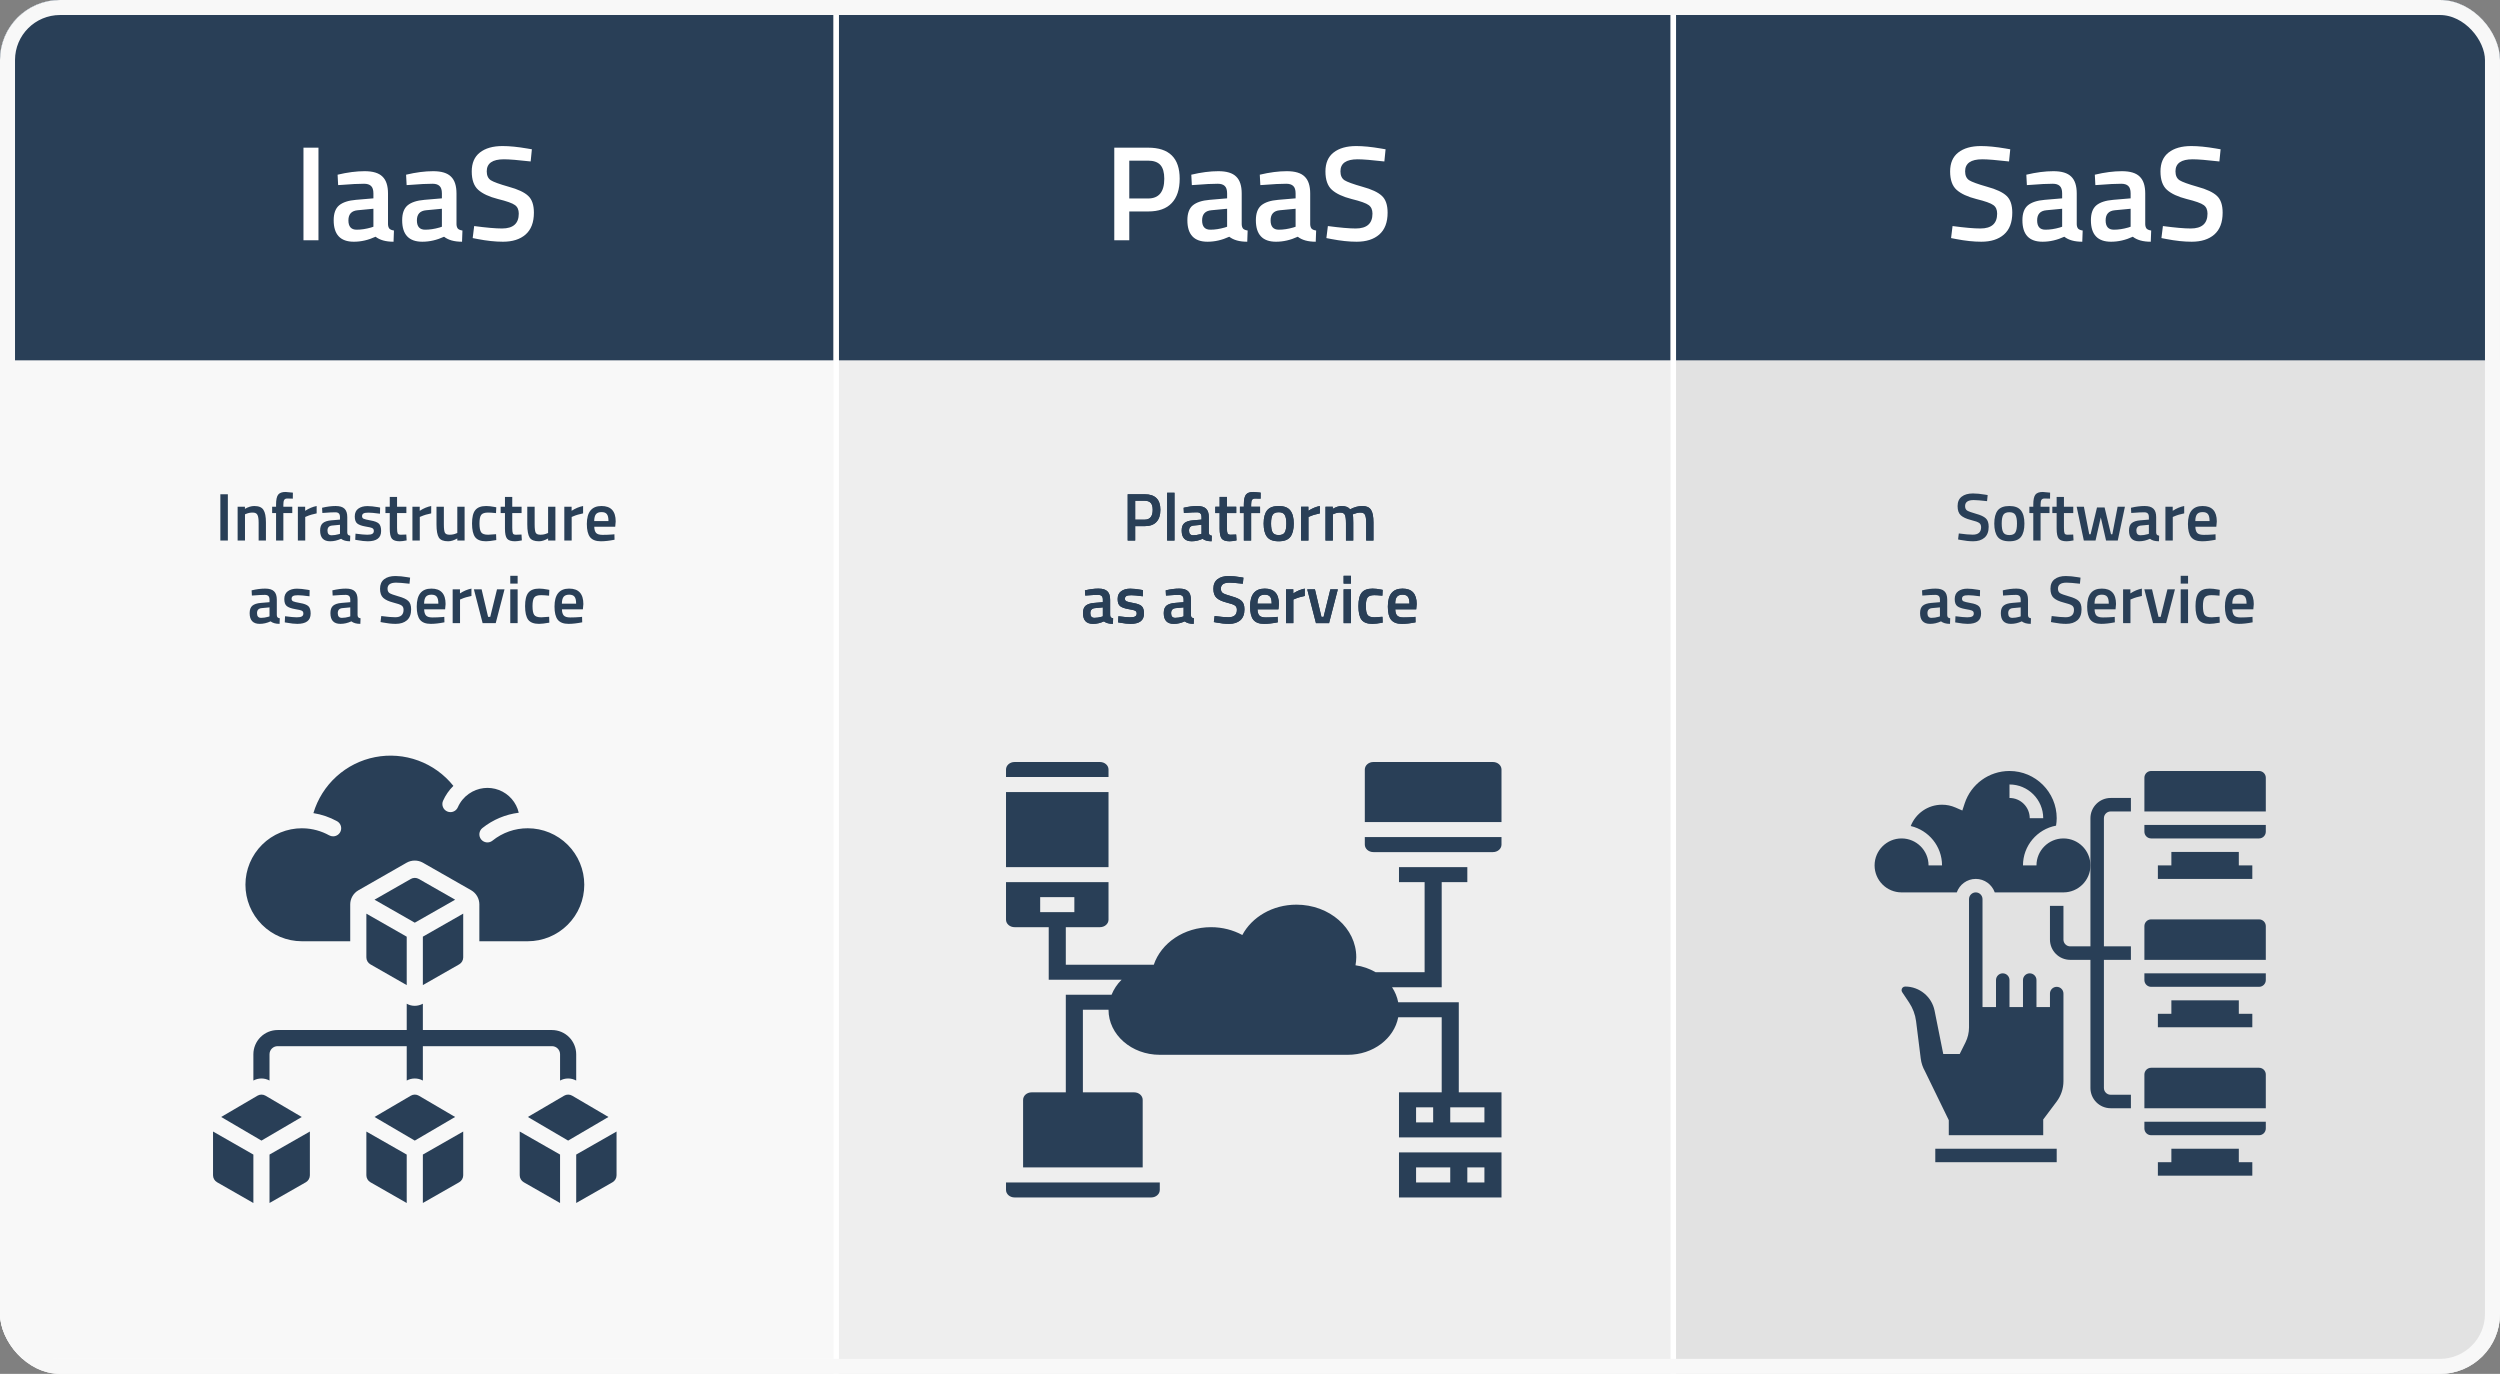 <svg width="666" height="366" viewBox="0 0 666 366" fill="none" xmlns="http://www.w3.org/2000/svg">
<rect x="0" y="0" width="666" height="366" fill="#808080" stroke="none"/>
<g clip-path="url(#clip0_400_6627)">
<rect width="666" height="366" rx="16" fill="white"/>
<path d="M0 0H222V362H0V0Z" fill="#F8F8F8"/>
<path d="M222 0H445V395C445 400.523 440.523 405 435 405H232C226.477 405 222 400.523 222 395V0Z" fill="#D6D6D6" fill-opacity="0.4"/>
<path d="M445 0H667V395C667 400.523 662.523 405 657 405H455C449.477 405 445 400.523 445 395V0Z" fill="#D6D6D6" fill-opacity="0.7"/>
<path d="M578.453 226.953V230.547H574.859V234.141H600.016V230.547H596.422V226.953H578.453Z" fill="#293F57"/>
<path d="M578.453 266.484V270.078H574.859V273.672H600.016V270.078H596.422V266.484H578.453Z" fill="#293F57"/>
<path d="M596.422 306.016H578.453V309.609H574.859V313.203H600.016V309.609H596.422V306.016Z" fill="#293F57"/>
<path d="M556.891 217.969V230.547V252.109H551.5C550.51 252.109 549.703 251.303 549.703 250.312V241.328H546.109V250.312C546.109 253.285 548.528 255.703 551.5 255.703H556.891V289.844C556.891 292.816 559.309 295.234 562.281 295.234H567.672V291.641H562.281C561.291 291.641 560.484 290.834 560.484 289.844V255.703H567.672V252.109H560.484V217.969C560.484 216.979 561.291 216.172 562.281 216.172H567.672V212.578H562.281C559.309 212.578 556.891 214.997 556.891 217.969Z" fill="#293F57"/>
<path d="M515.562 306.016H547.906V309.609H515.562V306.016Z" fill="#293F57"/>
<path d="M547.906 262.891C546.916 262.891 546.109 263.697 546.109 264.688V268.281H542.516V264.688V261.094C542.516 260.104 541.709 259.297 540.719 259.297C539.729 259.297 538.922 260.104 538.922 261.094V268.281H535.328V261.094C535.328 260.104 534.521 259.297 533.531 259.297C532.541 259.297 531.734 260.104 531.734 261.094V268.281H528.141V261.094V239.531C528.141 238.541 527.334 237.734 526.344 237.734C525.354 237.734 524.547 238.541 524.547 239.531V273.697C524.547 275.084 524.218 276.473 523.598 277.715L522.064 280.784H517.683L515.372 269.235C514.626 265.516 511.333 262.815 507.539 262.815C507.009 262.815 506.578 263.246 506.578 263.776C506.578 263.967 506.634 264.15 506.74 264.31L508.589 267.083C509.581 268.571 510.224 270.296 510.445 272.071L511.687 282.015C511.836 283.197 512.21 284.322 512.801 285.357L519.156 298.415V302.422H544.312V298.23L547.906 293.438C549.065 291.894 549.703 289.979 549.703 288.047V264.688C549.703 263.697 548.896 262.891 547.906 262.891Z" fill="#293F57"/>
<path d="M549.703 223.359C545.739 223.359 542.516 226.583 542.516 230.547H538.922C538.922 225.277 542.726 220.885 547.732 219.954C547.836 219.3 547.906 218.639 547.906 217.969C547.906 211.033 542.264 205.391 535.328 205.391C529.884 205.391 525.084 208.869 523.384 214.044L522.768 215.922L520.957 215.13C519.812 214.628 518.601 214.375 517.359 214.375C513.593 214.375 510.344 216.682 509.018 220.055C513.791 221.165 517.359 225.442 517.359 230.547H513.766C513.766 226.583 510.542 223.359 506.578 223.359C502.614 223.359 499.391 226.583 499.391 230.547C499.391 234.511 502.614 237.734 506.578 237.734H521.284C522.028 235.648 524.004 234.141 526.344 234.141C528.683 234.141 530.66 235.648 531.404 237.734H549.703C553.667 237.734 556.891 234.511 556.891 230.547C556.891 226.583 553.667 223.359 549.703 223.359ZM535.328 208.984C540.282 208.984 544.312 213.015 544.312 217.969H540.719C540.719 214.997 538.3 212.578 535.328 212.578V208.984Z" fill="#293F57"/>
<path d="M601.812 205.391H573.062C572.072 205.391 571.266 206.197 571.266 207.188V216.172H603.609V207.188C603.609 206.197 602.803 205.391 601.812 205.391Z" fill="#293F57"/>
<path d="M571.266 221.562C571.266 222.553 572.072 223.359 573.062 223.359H601.812C602.803 223.359 603.609 222.553 603.609 221.562V219.766H571.266V221.562Z" fill="#293F57"/>
<path d="M571.266 261.094C571.266 262.084 572.072 262.891 573.062 262.891H601.812C602.803 262.891 603.609 262.084 603.609 261.094V259.297H571.266V261.094Z" fill="#293F57"/>
<path d="M601.812 244.922H573.062C572.072 244.922 571.266 245.729 571.266 246.719V255.703H603.609V246.719C603.609 245.729 602.803 244.922 601.812 244.922Z" fill="#293F57"/>
<path d="M571.266 300.625C571.266 301.615 572.072 302.422 573.062 302.422H601.812C602.803 302.422 603.609 301.615 603.609 300.625V298.828H571.266V300.625Z" fill="#293F57"/>
<path d="M601.812 284.453H573.062C572.072 284.453 571.266 285.26 571.266 286.25V295.234H603.609V286.25C603.609 285.26 602.803 284.453 601.812 284.453Z" fill="#293F57"/>
<path d="M0 9.453C0 4.232 4.232 0 9.453 0H656.547C661.768 0 666 4.232 666 9.453V96H0V9.453Z" fill="#293F57"/>
<line x1="222.75" y1="-2.8501e-08" x2="222.75" y2="399" stroke="white" stroke-width="1.5"/>
<line x1="445.75" y1="3.27835e-08" x2="445.75" y2="395" stroke="white" stroke-width="1.5"/>
<path d="M80.844 64V39.34H84.84V64H80.844ZM103.364 51.544V59.752C103.388 60.28 103.52 60.676 103.76 60.94C104.024 61.18 104.42 61.336 104.948 61.408L104.84 64.396C102.776 64.396 101.18 63.952 100.052 63.064C98.132 63.952 96.2 64.396 94.256 64.396C90.68 64.396 88.892 62.488 88.892 58.672C88.892 56.848 89.372 55.528 90.332 54.712C91.316 53.896 92.816 53.404 94.832 53.236L99.476 52.84V51.544C99.476 50.584 99.26 49.912 98.828 49.528C98.42 49.144 97.808 48.952 96.992 48.952C95.456 48.952 93.536 49.048 91.232 49.24L90.08 49.312L89.936 46.54C92.552 45.916 94.952 45.604 97.136 45.604C99.344 45.604 100.928 46.084 101.888 47.044C102.872 47.98 103.364 49.48 103.364 51.544ZM95.3 56.008C93.644 56.152 92.816 57.052 92.816 58.708C92.816 60.364 93.548 61.192 95.012 61.192C96.212 61.192 97.484 61 98.828 60.616L99.476 60.4V55.612L95.3 56.008ZM121.61 51.544V59.752C121.634 60.28 121.766 60.676 122.006 60.94C122.27 61.18 122.666 61.336 123.194 61.408L123.086 64.396C121.022 64.396 119.426 63.952 118.298 63.064C116.378 63.952 114.446 64.396 112.502 64.396C108.926 64.396 107.138 62.488 107.138 58.672C107.138 56.848 107.618 55.528 108.578 54.712C109.562 53.896 111.062 53.404 113.078 53.236L117.722 52.84V51.544C117.722 50.584 117.506 49.912 117.074 49.528C116.666 49.144 116.054 48.952 115.238 48.952C113.702 48.952 111.782 49.048 109.478 49.24L108.326 49.312L108.182 46.54C110.798 45.916 113.198 45.604 115.382 45.604C117.59 45.604 119.174 46.084 120.134 47.044C121.118 47.98 121.61 49.48 121.61 51.544ZM113.546 56.008C111.89 56.152 111.062 57.052 111.062 58.708C111.062 60.364 111.794 61.192 113.258 61.192C114.458 61.192 115.73 61 117.074 60.616L117.722 60.4V55.612L113.546 56.008ZM134.24 42.436C131.192 42.436 129.668 43.504 129.668 45.64C129.668 46.744 130.028 47.536 130.748 48.016C131.468 48.472 133.052 49.048 135.5 49.744C137.972 50.416 139.712 51.232 140.72 52.192C141.728 53.128 142.232 54.616 142.232 56.656C142.232 59.248 141.488 61.192 140 62.488C138.536 63.76 136.532 64.396 133.988 64.396C131.948 64.396 129.692 64.156 127.22 63.676L125.924 63.424L126.32 60.22C129.56 60.652 132.032 60.868 133.736 60.868C136.712 60.868 138.2 59.548 138.2 56.908C138.2 55.876 137.864 55.12 137.192 54.64C136.52 54.136 135.008 53.596 132.656 53.02C130.304 52.42 128.552 51.604 127.4 50.572C126.248 49.54 125.672 47.908 125.672 45.676C125.672 43.444 126.392 41.764 127.832 40.636C129.296 39.484 131.312 38.908 133.88 38.908C135.728 38.908 137.912 39.124 140.432 39.556L141.692 39.772L141.368 43.012C138.008 42.628 135.632 42.436 134.24 42.436Z" fill="white"/>
<path d="M305.88 56.332H300.84V64H296.844V39.34H305.88C311.472 39.34 314.268 42.1 314.268 47.62C314.268 50.452 313.56 52.612 312.144 54.1C310.752 55.588 308.664 56.332 305.88 56.332ZM300.84 52.876H305.844C308.724 52.876 310.164 51.124 310.164 47.62C310.164 45.94 309.816 44.716 309.12 43.948C308.424 43.18 307.332 42.796 305.844 42.796H300.84V52.876ZM330.79 51.544V59.752C330.814 60.28 330.946 60.676 331.186 60.94C331.45 61.18 331.846 61.336 332.374 61.408L332.266 64.396C330.202 64.396 328.606 63.952 327.478 63.064C325.558 63.952 323.626 64.396 321.682 64.396C318.106 64.396 316.318 62.488 316.318 58.672C316.318 56.848 316.798 55.528 317.758 54.712C318.742 53.896 320.242 53.404 322.258 53.236L326.902 52.84V51.544C326.902 50.584 326.686 49.912 326.254 49.528C325.846 49.144 325.234 48.952 324.418 48.952C322.882 48.952 320.962 49.048 318.658 49.24L317.506 49.312L317.362 46.54C319.978 45.916 322.378 45.604 324.562 45.604C326.77 45.604 328.354 46.084 329.314 47.044C330.298 47.98 330.79 49.48 330.79 51.544ZM322.726 56.008C321.07 56.152 320.242 57.052 320.242 58.708C320.242 60.364 320.974 61.192 322.438 61.192C323.638 61.192 324.91 61 326.254 60.616L326.902 60.4V55.612L322.726 56.008ZM349.036 51.544V59.752C349.06 60.28 349.192 60.676 349.432 60.94C349.696 61.18 350.092 61.336 350.62 61.408L350.512 64.396C348.448 64.396 346.852 63.952 345.724 63.064C343.804 63.952 341.872 64.396 339.928 64.396C336.352 64.396 334.564 62.488 334.564 58.672C334.564 56.848 335.044 55.528 336.004 54.712C336.988 53.896 338.488 53.404 340.504 53.236L345.148 52.84V51.544C345.148 50.584 344.932 49.912 344.5 49.528C344.092 49.144 343.48 48.952 342.664 48.952C341.128 48.952 339.208 49.048 336.904 49.24L335.752 49.312L335.608 46.54C338.224 45.916 340.624 45.604 342.808 45.604C345.016 45.604 346.6 46.084 347.56 47.044C348.544 47.98 349.036 49.48 349.036 51.544ZM340.972 56.008C339.316 56.152 338.488 57.052 338.488 58.708C338.488 60.364 339.22 61.192 340.684 61.192C341.884 61.192 343.156 61 344.5 60.616L345.148 60.4V55.612L340.972 56.008ZM361.666 42.436C358.618 42.436 357.094 43.504 357.094 45.64C357.094 46.744 357.454 47.536 358.174 48.016C358.894 48.472 360.478 49.048 362.926 49.744C365.398 50.416 367.138 51.232 368.146 52.192C369.154 53.128 369.658 54.616 369.658 56.656C369.658 59.248 368.914 61.192 367.426 62.488C365.962 63.76 363.958 64.396 361.414 64.396C359.374 64.396 357.118 64.156 354.646 63.676L353.35 63.424L353.746 60.22C356.986 60.652 359.458 60.868 361.162 60.868C364.138 60.868 365.626 59.548 365.626 56.908C365.626 55.876 365.29 55.12 364.618 54.64C363.946 54.136 362.434 53.596 360.082 53.02C357.73 52.42 355.978 51.604 354.826 50.572C353.674 49.54 353.098 47.908 353.098 45.676C353.098 43.444 353.818 41.764 355.258 40.636C356.722 39.484 358.738 38.908 361.306 38.908C363.154 38.908 365.338 39.124 367.858 39.556L369.118 39.772L368.794 43.012C365.434 42.628 363.058 42.436 361.666 42.436Z" fill="white"/>
<path d="M528.08 42.436C525.032 42.436 523.508 43.504 523.508 45.64C523.508 46.744 523.868 47.536 524.588 48.016C525.308 48.472 526.892 49.048 529.34 49.744C531.812 50.416 533.552 51.232 534.56 52.192C535.568 53.128 536.072 54.616 536.072 56.656C536.072 59.248 535.328 61.192 533.84 62.488C532.376 63.76 530.372 64.396 527.828 64.396C525.788 64.396 523.532 64.156 521.06 63.676L519.764 63.424L520.16 60.22C523.4 60.652 525.872 60.868 527.576 60.868C530.552 60.868 532.04 59.548 532.04 56.908C532.04 55.876 531.704 55.12 531.032 54.64C530.36 54.136 528.848 53.596 526.496 53.02C524.144 52.42 522.392 51.604 521.24 50.572C520.088 49.54 519.512 47.908 519.512 45.676C519.512 43.444 520.232 41.764 521.672 40.636C523.136 39.484 525.152 38.908 527.72 38.908C529.568 38.908 531.752 39.124 534.272 39.556L535.532 39.772L535.208 43.012C531.848 42.628 529.472 42.436 528.08 42.436ZM553.243 51.544V59.752C553.267 60.28 553.399 60.676 553.639 60.94C553.903 61.18 554.299 61.336 554.827 61.408L554.719 64.396C552.655 64.396 551.059 63.952 549.931 63.064C548.011 63.952 546.079 64.396 544.135 64.396C540.559 64.396 538.771 62.488 538.771 58.672C538.771 56.848 539.251 55.528 540.211 54.712C541.195 53.896 542.695 53.404 544.711 53.236L549.355 52.84V51.544C549.355 50.584 549.139 49.912 548.707 49.528C548.299 49.144 547.687 48.952 546.871 48.952C545.335 48.952 543.415 49.048 541.111 49.24L539.959 49.312L539.815 46.54C542.431 45.916 544.831 45.604 547.015 45.604C549.223 45.604 550.807 46.084 551.767 47.044C552.751 47.98 553.243 49.48 553.243 51.544ZM545.179 56.008C543.523 56.152 542.695 57.052 542.695 58.708C542.695 60.364 543.427 61.192 544.891 61.192C546.091 61.192 547.363 61 548.707 60.616L549.355 60.4V55.612L545.179 56.008ZM571.489 51.544V59.752C571.513 60.28 571.645 60.676 571.885 60.94C572.149 61.18 572.545 61.336 573.073 61.408L572.965 64.396C570.901 64.396 569.305 63.952 568.177 63.064C566.257 63.952 564.325 64.396 562.381 64.396C558.805 64.396 557.017 62.488 557.017 58.672C557.017 56.848 557.497 55.528 558.457 54.712C559.441 53.896 560.941 53.404 562.957 53.236L567.601 52.84V51.544C567.601 50.584 567.385 49.912 566.953 49.528C566.545 49.144 565.933 48.952 565.117 48.952C563.581 48.952 561.661 49.048 559.357 49.24L558.205 49.312L558.061 46.54C560.677 45.916 563.077 45.604 565.261 45.604C567.469 45.604 569.053 46.084 570.013 47.044C570.997 47.98 571.489 49.48 571.489 51.544ZM563.425 56.008C561.769 56.152 560.941 57.052 560.941 58.708C560.941 60.364 561.673 61.192 563.137 61.192C564.337 61.192 565.609 61 566.953 60.616L567.601 60.4V55.612L563.425 56.008ZM584.119 42.436C581.071 42.436 579.547 43.504 579.547 45.64C579.547 46.744 579.907 47.536 580.627 48.016C581.347 48.472 582.931 49.048 585.379 49.744C587.851 50.416 589.591 51.232 590.599 52.192C591.607 53.128 592.111 54.616 592.111 56.656C592.111 59.248 591.367 61.192 589.879 62.488C588.415 63.76 586.411 64.396 583.867 64.396C581.827 64.396 579.571 64.156 577.099 63.676L575.803 63.424L576.199 60.22C579.439 60.652 581.911 60.868 583.615 60.868C586.591 60.868 588.079 59.548 588.079 56.908C588.079 55.876 587.743 55.12 587.071 54.64C586.399 54.136 584.887 53.596 582.535 53.02C580.183 52.42 578.431 51.604 577.279 50.572C576.127 49.54 575.551 47.908 575.551 45.676C575.551 43.444 576.271 41.764 577.711 40.636C579.175 39.484 581.191 38.908 583.759 38.908C585.607 38.908 587.791 39.124 590.311 39.556L591.571 39.772L591.247 43.012C587.887 42.628 585.511 42.436 584.119 42.436Z" fill="white"/>
<path d="M58.703 144V131.67H60.701V144H58.703ZM65.265 144H63.303V135H65.247V135.558C66.123 135.054 66.951 134.802 67.731 134.802C68.931 134.802 69.747 135.144 70.179 135.828C70.623 136.5 70.845 137.616 70.845 139.176V144H68.901V139.23C68.901 138.258 68.793 137.568 68.577 137.16C68.373 136.752 67.947 136.548 67.299 136.548C66.687 136.548 66.099 136.668 65.535 136.908L65.265 137.016V144ZM75.487 136.674V144H73.543V136.674H72.499V135H73.543V134.424C73.543 133.14 73.729 132.258 74.101 131.778C74.473 131.298 75.133 131.058 76.081 131.058L78.025 131.238L78.007 132.84C77.419 132.816 76.927 132.804 76.531 132.804C76.147 132.804 75.877 132.924 75.721 133.164C75.565 133.392 75.487 133.818 75.487 134.442V135H77.863V136.674H75.487ZM79.352 144V135H81.296V136.08C82.316 135.42 83.336 134.994 84.356 134.802V136.764C83.324 136.968 82.442 137.232 81.71 137.556L81.314 137.718V144H79.352ZM92.516 137.772V141.876C92.528 142.14 92.594 142.338 92.714 142.47C92.846 142.59 93.044 142.668 93.308 142.704L93.254 144.198C92.222 144.198 91.424 143.976 90.86 143.532C89.9 143.976 88.934 144.198 87.962 144.198C86.174 144.198 85.28 143.244 85.28 141.336C85.28 140.424 85.52 139.764 86 139.356C86.492 138.948 87.242 138.702 88.25 138.618L90.572 138.42V137.772C90.572 137.292 90.464 136.956 90.248 136.764C90.044 136.572 89.738 136.476 89.33 136.476C88.562 136.476 87.602 136.524 86.45 136.62L85.874 136.656L85.802 135.27C87.11 134.958 88.31 134.802 89.402 134.802C90.506 134.802 91.298 135.042 91.778 135.522C92.27 135.99 92.516 136.74 92.516 137.772ZM88.484 140.004C87.656 140.076 87.242 140.526 87.242 141.354C87.242 142.182 87.608 142.596 88.34 142.596C88.94 142.596 89.576 142.5 90.248 142.308L90.572 142.2V139.806L88.484 140.004ZM101.225 136.854C99.809 136.662 98.783 136.566 98.147 136.566C97.511 136.566 97.067 136.644 96.815 136.8C96.575 136.944 96.455 137.178 96.455 137.502C96.455 137.826 96.587 138.054 96.851 138.186C97.127 138.318 97.763 138.474 98.759 138.654C99.767 138.822 100.481 139.092 100.901 139.464C101.321 139.836 101.531 140.496 101.531 141.444C101.531 142.392 101.225 143.088 100.613 143.532C100.013 143.976 99.131 144.198 97.967 144.198C97.235 144.198 96.311 144.096 95.195 143.892L94.637 143.802L94.709 142.164C96.149 142.356 97.187 142.452 97.823 142.452C98.459 142.452 98.909 142.374 99.173 142.218C99.449 142.062 99.587 141.804 99.587 141.444C99.587 141.084 99.455 140.838 99.191 140.706C98.939 140.562 98.321 140.412 97.337 140.256C96.365 140.088 95.651 139.83 95.195 139.482C94.739 139.134 94.511 138.498 94.511 137.574C94.511 136.65 94.823 135.96 95.447 135.504C96.083 135.048 96.893 134.82 97.877 134.82C98.645 134.82 99.587 134.916 100.703 135.108L101.261 135.216L101.225 136.854ZM108.259 136.674H105.775V140.634C105.775 141.366 105.829 141.852 105.937 142.092C106.045 142.332 106.321 142.452 106.765 142.452L108.241 142.398L108.331 143.964C107.527 144.12 106.915 144.198 106.495 144.198C105.475 144.198 104.773 143.964 104.389 143.496C104.017 143.028 103.831 142.146 103.831 140.85V136.674H102.679V135H103.831V132.39H105.775V135H108.259V136.674ZM109.868 144V135H111.812V136.08C112.832 135.42 113.852 134.994 114.872 134.802V136.764C113.84 136.968 112.958 137.232 112.226 137.556L111.83 137.718V144H109.868ZM121.826 135H123.77V144H121.826V143.442C120.95 143.946 120.14 144.198 119.396 144.198C118.16 144.198 117.332 143.868 116.912 143.208C116.492 142.536 116.282 141.366 116.282 139.698V135H118.244V139.716C118.244 140.796 118.334 141.522 118.514 141.894C118.694 142.266 119.114 142.452 119.774 142.452C120.422 142.452 121.016 142.332 121.556 142.092L121.826 141.984V135ZM129.511 134.802C130.147 134.802 130.897 134.886 131.761 135.054L132.211 135.144L132.139 136.692C131.191 136.596 130.489 136.548 130.033 136.548C129.121 136.548 128.509 136.752 128.197 137.16C127.885 137.568 127.729 138.336 127.729 139.464C127.729 140.592 127.879 141.372 128.179 141.804C128.479 142.236 129.103 142.452 130.051 142.452L132.157 142.308L132.211 143.874C130.999 144.09 130.087 144.198 129.475 144.198C128.107 144.198 127.141 143.832 126.577 143.1C126.025 142.356 125.749 141.144 125.749 139.464C125.749 137.784 126.043 136.59 126.631 135.882C127.219 135.162 128.179 134.802 129.511 134.802ZM138.95 136.674H136.466V140.634C136.466 141.366 136.52 141.852 136.628 142.092C136.736 142.332 137.012 142.452 137.456 142.452L138.932 142.398L139.022 143.964C138.218 144.12 137.606 144.198 137.186 144.198C136.166 144.198 135.464 143.964 135.08 143.496C134.708 143.028 134.522 142.146 134.522 140.85V136.674H133.37V135H134.522V132.39H136.466V135H138.95V136.674ZM146.013 135H147.957V144H146.013V143.442C145.137 143.946 144.327 144.198 143.583 144.198C142.347 144.198 141.519 143.868 141.099 143.208C140.679 142.536 140.469 141.366 140.469 139.698V135H142.431V139.716C142.431 140.796 142.521 141.522 142.701 141.894C142.881 142.266 143.301 142.452 143.961 142.452C144.609 142.452 145.203 142.332 145.743 142.092L146.013 141.984V135ZM150.333 144V135H152.277V136.08C153.297 135.42 154.317 134.994 155.337 134.802V136.764C154.305 136.968 153.423 137.232 152.691 137.556L152.295 137.718V144H150.333ZM163.174 142.38L163.678 142.326L163.714 143.784C162.346 144.06 161.134 144.198 160.078 144.198C158.746 144.198 157.786 143.832 157.198 143.1C156.622 142.368 156.334 141.198 156.334 139.59C156.334 136.398 157.636 134.802 160.24 134.802C162.76 134.802 164.02 136.176 164.02 138.924L163.894 140.328H158.314C158.326 141.072 158.488 141.618 158.8 141.966C159.112 142.314 159.694 142.488 160.546 142.488C161.398 142.488 162.274 142.452 163.174 142.38ZM162.094 138.816C162.094 137.928 161.95 137.31 161.662 136.962C161.386 136.602 160.912 136.422 160.24 136.422C159.568 136.422 159.076 136.608 158.764 136.98C158.464 137.352 158.308 137.964 158.296 138.816H162.094ZM73.743 159.772V163.876C73.754 164.14 73.82 164.338 73.941 164.47C74.073 164.59 74.27 164.668 74.534 164.704L74.481 166.198C73.448 166.198 72.65 165.976 72.087 165.532C71.126 165.976 70.16 166.198 69.189 166.198C67.4 166.198 66.507 165.244 66.507 163.336C66.507 162.424 66.746 161.764 67.227 161.356C67.719 160.948 68.469 160.702 69.477 160.618L71.799 160.42V159.772C71.799 159.292 71.691 158.956 71.475 158.764C71.27 158.572 70.965 158.476 70.556 158.476C69.788 158.476 68.829 158.524 67.677 158.62L67.1 158.656L67.028 157.27C68.337 156.958 69.537 156.802 70.629 156.802C71.733 156.802 72.525 157.042 73.004 157.522C73.496 157.99 73.743 158.74 73.743 159.772ZM69.71 162.004C68.882 162.076 68.469 162.526 68.469 163.354C68.469 164.182 68.835 164.596 69.567 164.596C70.166 164.596 70.802 164.5 71.475 164.308L71.799 164.2V161.806L69.71 162.004ZM82.452 158.854C81.036 158.662 80.01 158.566 79.374 158.566C78.738 158.566 78.294 158.644 78.042 158.8C77.802 158.944 77.682 159.178 77.682 159.502C77.682 159.826 77.814 160.054 78.078 160.186C78.354 160.318 78.99 160.474 79.986 160.654C80.994 160.822 81.708 161.092 82.128 161.464C82.548 161.836 82.758 162.496 82.758 163.444C82.758 164.392 82.452 165.088 81.84 165.532C81.24 165.976 80.358 166.198 79.194 166.198C78.462 166.198 77.538 166.096 76.422 165.892L75.864 165.802L75.936 164.164C77.376 164.356 78.414 164.452 79.05 164.452C79.686 164.452 80.136 164.374 80.4 164.218C80.676 164.062 80.814 163.804 80.814 163.444C80.814 163.084 80.682 162.838 80.418 162.706C80.166 162.562 79.548 162.412 78.564 162.256C77.592 162.088 76.878 161.83 76.422 161.482C75.966 161.134 75.738 160.498 75.738 159.574C75.738 158.65 76.05 157.96 76.674 157.504C77.31 157.048 78.12 156.82 79.104 156.82C79.872 156.82 80.814 156.916 81.93 157.108L82.488 157.216L82.452 158.854ZM95.258 159.772V163.876C95.27 164.14 95.336 164.338 95.456 164.47C95.588 164.59 95.786 164.668 96.05 164.704L95.996 166.198C94.964 166.198 94.166 165.976 93.602 165.532C92.642 165.976 91.676 166.198 90.704 166.198C88.916 166.198 88.022 165.244 88.022 163.336C88.022 162.424 88.262 161.764 88.742 161.356C89.234 160.948 89.984 160.702 90.992 160.618L93.314 160.42V159.772C93.314 159.292 93.206 158.956 92.99 158.764C92.786 158.572 92.48 158.476 92.072 158.476C91.304 158.476 90.344 158.524 89.192 158.62L88.616 158.656L88.544 157.27C89.852 156.958 91.052 156.802 92.144 156.802C93.248 156.802 94.04 157.042 94.52 157.522C95.012 157.99 95.258 158.74 95.258 159.772ZM91.226 162.004C90.398 162.076 89.984 162.526 89.984 163.354C89.984 164.182 90.35 164.596 91.082 164.596C91.682 164.596 92.318 164.5 92.99 164.308L93.314 164.2V161.806L91.226 162.004ZM105.528 155.218C104.004 155.218 103.242 155.752 103.242 156.82C103.242 157.372 103.422 157.768 103.782 158.008C104.142 158.236 104.934 158.524 106.158 158.872C107.394 159.208 108.264 159.616 108.768 160.096C109.272 160.564 109.524 161.308 109.524 162.328C109.524 163.624 109.152 164.596 108.408 165.244C107.676 165.88 106.674 166.198 105.402 166.198C104.382 166.198 103.254 166.078 102.018 165.838L101.37 165.712L101.568 164.11C103.188 164.326 104.424 164.434 105.276 164.434C106.764 164.434 107.508 163.774 107.508 162.454C107.508 161.938 107.34 161.56 107.004 161.32C106.668 161.068 105.912 160.798 104.736 160.51C103.56 160.21 102.684 159.802 102.108 159.286C101.532 158.77 101.244 157.954 101.244 156.838C101.244 155.722 101.604 154.882 102.324 154.318C103.056 153.742 104.064 153.454 105.348 153.454C106.272 153.454 107.364 153.562 108.624 153.778L109.254 153.886L109.092 155.506C107.412 155.314 106.224 155.218 105.528 155.218ZM117.858 164.38L118.362 164.326L118.398 165.784C117.03 166.06 115.818 166.198 114.762 166.198C113.43 166.198 112.47 165.832 111.882 165.1C111.306 164.368 111.018 163.198 111.018 161.59C111.018 158.398 112.32 156.802 114.924 156.802C117.444 156.802 118.704 158.176 118.704 160.924L118.578 162.328H112.998C113.01 163.072 113.172 163.618 113.484 163.966C113.796 164.314 114.378 164.488 115.23 164.488C116.082 164.488 116.958 164.452 117.858 164.38ZM116.778 160.816C116.778 159.928 116.634 159.31 116.346 158.962C116.07 158.602 115.596 158.422 114.924 158.422C114.252 158.422 113.76 158.608 113.448 158.98C113.148 159.352 112.992 159.964 112.98 160.816H116.778ZM120.59 166V157H122.534V158.08C123.554 157.42 124.574 156.994 125.594 156.802V158.764C124.562 158.968 123.68 159.232 122.948 159.556L122.552 159.718V166H120.59ZM126.248 157H128.3L130.028 164.326H130.604L132.404 157H134.402L132.062 166H128.57L126.248 157ZM135.936 166V157H137.898V166H135.936ZM135.936 155.47V153.4H137.898V155.47H135.936ZM143.644 156.802C144.28 156.802 145.03 156.886 145.894 157.054L146.344 157.144L146.272 158.692C145.324 158.596 144.622 158.548 144.166 158.548C143.254 158.548 142.642 158.752 142.33 159.16C142.018 159.568 141.862 160.336 141.862 161.464C141.862 162.592 142.012 163.372 142.312 163.804C142.612 164.236 143.236 164.452 144.184 164.452L146.29 164.308L146.344 165.874C145.132 166.09 144.22 166.198 143.608 166.198C142.24 166.198 141.274 165.832 140.71 165.1C140.158 164.356 139.882 163.144 139.882 161.464C139.882 159.784 140.176 158.59 140.764 157.882C141.352 157.162 142.312 156.802 143.644 156.802ZM154.561 164.38L155.065 164.326L155.101 165.784C153.733 166.06 152.521 166.198 151.465 166.198C150.133 166.198 149.173 165.832 148.585 165.1C148.009 164.368 147.721 163.198 147.721 161.59C147.721 158.398 149.023 156.802 151.627 156.802C154.147 156.802 155.407 158.176 155.407 160.924L155.281 162.328H149.701C149.713 163.072 149.875 163.618 150.187 163.966C150.499 164.314 151.081 164.488 151.933 164.488C152.785 164.488 153.661 164.452 154.561 164.38ZM153.481 160.816C153.481 159.928 153.337 159.31 153.049 158.962C152.773 158.602 152.299 158.422 151.627 158.422C150.955 158.422 150.463 158.608 150.151 158.98C149.851 159.352 149.695 159.964 149.683 160.816H153.481Z" fill="#293F57"/>
<path d="M304.935 140.166H302.415V144H300.417V131.67H304.935C307.731 131.67 309.129 133.05 309.129 135.81C309.129 137.226 308.775 138.306 308.067 139.05C307.371 139.794 306.327 140.166 304.935 140.166ZM302.415 138.438H304.917C306.357 138.438 307.077 137.562 307.077 135.81C307.077 134.97 306.903 134.358 306.555 133.974C306.207 133.59 305.661 133.398 304.917 133.398H302.415V138.438ZM310.926 144V131.256H312.888V144H310.926ZM322.031 137.772V141.876C322.043 142.14 322.109 142.338 322.229 142.47C322.361 142.59 322.559 142.668 322.823 142.704L322.769 144.198C321.737 144.198 320.939 143.976 320.375 143.532C319.415 143.976 318.449 144.198 317.477 144.198C315.689 144.198 314.795 143.244 314.795 141.336C314.795 140.424 315.035 139.764 315.515 139.356C316.007 138.948 316.757 138.702 317.765 138.618L320.087 138.42V137.772C320.087 137.292 319.979 136.956 319.763 136.764C319.559 136.572 319.253 136.476 318.845 136.476C318.077 136.476 317.117 136.524 315.965 136.62L315.389 136.656L315.317 135.27C316.625 134.958 317.825 134.802 318.917 134.802C320.021 134.802 320.813 135.042 321.293 135.522C321.785 135.99 322.031 136.74 322.031 137.772ZM317.999 140.004C317.171 140.076 316.757 140.526 316.757 141.354C316.757 142.182 317.123 142.596 317.855 142.596C318.455 142.596 319.091 142.5 319.763 142.308L320.087 142.2V139.806L317.999 140.004ZM329.336 136.674H326.852V140.634C326.852 141.366 326.906 141.852 327.014 142.092C327.122 142.332 327.398 142.452 327.842 142.452L329.318 142.398L329.408 143.964C328.604 144.12 327.992 144.198 327.572 144.198C326.552 144.198 325.85 143.964 325.466 143.496C325.094 143.028 324.908 142.146 324.908 140.85V136.674H323.756V135H324.908V132.39H326.852V135H329.336V136.674ZM333.303 136.674V144H331.359V136.674H330.315V135H331.359V134.424C331.359 133.14 331.545 132.258 331.917 131.778C332.289 131.298 332.949 131.058 333.897 131.058L335.841 131.238L335.823 132.84C335.235 132.816 334.743 132.804 334.347 132.804C333.963 132.804 333.693 132.924 333.537 133.164C333.381 133.392 333.303 133.818 333.303 134.442V135H335.679V136.674H333.303ZM337.548 135.972C338.172 135.192 339.204 134.802 340.644 134.802C342.084 134.802 343.11 135.192 343.722 135.972C344.346 136.752 344.658 137.922 344.658 139.482C344.658 141.042 344.358 142.218 343.758 143.01C343.158 143.802 342.12 144.198 340.644 144.198C339.168 144.198 338.13 143.802 337.53 143.01C336.93 142.218 336.63 141.042 336.63 139.482C336.63 137.922 336.936 136.752 337.548 135.972ZM339.024 141.822C339.3 142.302 339.84 142.542 340.644 142.542C341.448 142.542 341.988 142.302 342.264 141.822C342.54 141.342 342.678 140.556 342.678 139.464C342.678 138.372 342.528 137.598 342.228 137.142C341.94 136.686 341.412 136.458 340.644 136.458C339.876 136.458 339.342 136.686 339.042 137.142C338.754 137.598 338.61 138.372 338.61 139.464C338.61 140.556 338.748 141.342 339.024 141.822ZM346.607 144V135H348.551V136.08C349.571 135.42 350.591 134.994 351.611 134.802V136.764C350.579 136.968 349.697 137.232 348.965 137.556L348.569 137.718V144H346.607ZM355.073 144H353.111V135H355.055V135.558C355.907 135.054 356.687 134.802 357.395 134.802C358.439 134.802 359.201 135.096 359.681 135.684C360.773 135.096 361.859 134.802 362.939 134.802C364.019 134.802 364.781 135.138 365.225 135.81C365.669 136.47 365.891 137.592 365.891 139.176V144H363.947V139.23C363.947 138.258 363.845 137.568 363.641 137.16C363.449 136.752 363.041 136.548 362.417 136.548C361.877 136.548 361.295 136.668 360.671 136.908L360.365 137.034C360.461 137.274 360.509 138.042 360.509 139.338V144H358.565V139.374C358.565 138.306 358.469 137.568 358.277 137.16C358.085 136.752 357.665 136.548 357.017 136.548C356.417 136.548 355.859 136.668 355.343 136.908L355.073 137.016V144ZM295.743 159.772V163.876C295.755 164.14 295.821 164.338 295.941 164.47C296.073 164.59 296.271 164.668 296.535 164.704L296.481 166.198C295.449 166.198 294.651 165.976 294.087 165.532C293.127 165.976 292.161 166.198 291.189 166.198C289.401 166.198 288.507 165.244 288.507 163.336C288.507 162.424 288.747 161.764 289.227 161.356C289.719 160.948 290.469 160.702 291.477 160.618L293.799 160.42V159.772C293.799 159.292 293.691 158.956 293.475 158.764C293.271 158.572 292.965 158.476 292.557 158.476C291.789 158.476 290.829 158.524 289.677 158.62L289.101 158.656L289.029 157.27C290.337 156.958 291.537 156.802 292.629 156.802C293.733 156.802 294.525 157.042 295.005 157.522C295.497 157.99 295.743 158.74 295.743 159.772ZM291.711 162.004C290.883 162.076 290.469 162.526 290.469 163.354C290.469 164.182 290.835 164.596 291.567 164.596C292.167 164.596 292.803 164.5 293.475 164.308L293.799 164.2V161.806L291.711 162.004ZM304.452 158.854C303.036 158.662 302.01 158.566 301.374 158.566C300.738 158.566 300.294 158.644 300.042 158.8C299.802 158.944 299.682 159.178 299.682 159.502C299.682 159.826 299.814 160.054 300.078 160.186C300.354 160.318 300.99 160.474 301.986 160.654C302.994 160.822 303.708 161.092 304.128 161.464C304.548 161.836 304.758 162.496 304.758 163.444C304.758 164.392 304.452 165.088 303.84 165.532C303.24 165.976 302.358 166.198 301.194 166.198C300.462 166.198 299.538 166.096 298.422 165.892L297.864 165.802L297.936 164.164C299.376 164.356 300.414 164.452 301.05 164.452C301.686 164.452 302.136 164.374 302.4 164.218C302.676 164.062 302.814 163.804 302.814 163.444C302.814 163.084 302.682 162.838 302.418 162.706C302.166 162.562 301.548 162.412 300.564 162.256C299.592 162.088 298.878 161.83 298.422 161.482C297.966 161.134 297.738 160.498 297.738 159.574C297.738 158.65 298.05 157.96 298.674 157.504C299.31 157.048 300.12 156.82 301.104 156.82C301.872 156.82 302.814 156.916 303.93 157.108L304.488 157.216L304.452 158.854ZM317.258 159.772V163.876C317.27 164.14 317.336 164.338 317.456 164.47C317.588 164.59 317.786 164.668 318.05 164.704L317.996 166.198C316.964 166.198 316.166 165.976 315.602 165.532C314.642 165.976 313.676 166.198 312.704 166.198C310.916 166.198 310.022 165.244 310.022 163.336C310.022 162.424 310.262 161.764 310.742 161.356C311.234 160.948 311.984 160.702 312.992 160.618L315.314 160.42V159.772C315.314 159.292 315.206 158.956 314.99 158.764C314.786 158.572 314.48 158.476 314.072 158.476C313.304 158.476 312.344 158.524 311.192 158.62L310.616 158.656L310.544 157.27C311.852 156.958 313.052 156.802 314.144 156.802C315.248 156.802 316.04 157.042 316.52 157.522C317.012 157.99 317.258 158.74 317.258 159.772ZM313.226 162.004C312.398 162.076 311.984 162.526 311.984 163.354C311.984 164.182 312.35 164.596 313.082 164.596C313.682 164.596 314.318 164.5 314.99 164.308L315.314 164.2V161.806L313.226 162.004ZM327.528 155.218C326.004 155.218 325.242 155.752 325.242 156.82C325.242 157.372 325.422 157.768 325.782 158.008C326.142 158.236 326.934 158.524 328.158 158.872C329.394 159.208 330.264 159.616 330.768 160.096C331.272 160.564 331.524 161.308 331.524 162.328C331.524 163.624 331.152 164.596 330.408 165.244C329.676 165.88 328.674 166.198 327.402 166.198C326.382 166.198 325.254 166.078 324.018 165.838L323.37 165.712L323.568 164.11C325.188 164.326 326.424 164.434 327.276 164.434C328.764 164.434 329.508 163.774 329.508 162.454C329.508 161.938 329.34 161.56 329.004 161.32C328.668 161.068 327.912 160.798 326.736 160.51C325.56 160.21 324.684 159.802 324.108 159.286C323.532 158.77 323.244 157.954 323.244 156.838C323.244 155.722 323.604 154.882 324.324 154.318C325.056 153.742 326.064 153.454 327.348 153.454C328.272 153.454 329.364 153.562 330.624 153.778L331.254 153.886L331.092 155.506C329.412 155.314 328.224 155.218 327.528 155.218ZM339.858 164.38L340.362 164.326L340.398 165.784C339.03 166.06 337.818 166.198 336.762 166.198C335.43 166.198 334.47 165.832 333.882 165.1C333.306 164.368 333.018 163.198 333.018 161.59C333.018 158.398 334.32 156.802 336.924 156.802C339.444 156.802 340.704 158.176 340.704 160.924L340.578 162.328H334.998C335.01 163.072 335.172 163.618 335.484 163.966C335.796 164.314 336.378 164.488 337.23 164.488C338.082 164.488 338.958 164.452 339.858 164.38ZM338.778 160.816C338.778 159.928 338.634 159.31 338.346 158.962C338.07 158.602 337.596 158.422 336.924 158.422C336.252 158.422 335.76 158.608 335.448 158.98C335.148 159.352 334.992 159.964 334.98 160.816H338.778ZM342.59 166V157H344.534V158.08C345.554 157.42 346.574 156.994 347.594 156.802V158.764C346.562 158.968 345.68 159.232 344.948 159.556L344.552 159.718V166H342.59ZM348.248 157H350.3L352.028 164.326H352.604L354.404 157H356.402L354.062 166H350.57L348.248 157ZM357.936 166V157H359.898V166H357.936ZM357.936 155.47V153.4H359.898V155.47H357.936ZM365.644 156.802C366.28 156.802 367.03 156.886 367.894 157.054L368.344 157.144L368.272 158.692C367.324 158.596 366.622 158.548 366.166 158.548C365.254 158.548 364.642 158.752 364.33 159.16C364.018 159.568 363.862 160.336 363.862 161.464C363.862 162.592 364.012 163.372 364.312 163.804C364.612 164.236 365.236 164.452 366.184 164.452L368.29 164.308L368.344 165.874C367.132 166.09 366.22 166.198 365.608 166.198C364.24 166.198 363.274 165.832 362.71 165.1C362.158 164.356 361.882 163.144 361.882 161.464C361.882 159.784 362.176 158.59 362.764 157.882C363.352 157.162 364.312 156.802 365.644 156.802ZM376.561 164.38L377.065 164.326L377.101 165.784C375.733 166.06 374.521 166.198 373.465 166.198C372.133 166.198 371.173 165.832 370.585 165.1C370.009 164.368 369.721 163.198 369.721 161.59C369.721 158.398 371.023 156.802 373.627 156.802C376.147 156.802 377.407 158.176 377.407 160.924L377.281 162.328H371.701C371.713 163.072 371.875 163.618 372.187 163.966C372.499 164.314 373.081 164.488 373.933 164.488C374.785 164.488 375.661 164.452 376.561 164.38ZM375.481 160.816C375.481 159.928 375.337 159.31 375.049 158.962C374.773 158.602 374.299 158.422 373.627 158.422C372.955 158.422 372.463 158.608 372.151 158.98C371.851 159.352 371.695 159.964 371.683 160.816H375.481Z" fill="#293F57"/>
<path d="M525.787 133.218C524.263 133.218 523.501 133.752 523.501 134.82C523.501 135.372 523.681 135.768 524.041 136.008C524.401 136.236 525.193 136.524 526.417 136.872C527.653 137.208 528.523 137.616 529.027 138.096C529.531 138.564 529.783 139.308 529.783 140.328C529.783 141.624 529.411 142.596 528.667 143.244C527.935 143.88 526.933 144.198 525.661 144.198C524.641 144.198 523.513 144.078 522.277 143.838L521.629 143.712L521.827 142.11C523.447 142.326 524.683 142.434 525.535 142.434C527.023 142.434 527.767 141.774 527.767 140.454C527.767 139.938 527.599 139.56 527.263 139.32C526.927 139.068 526.171 138.798 524.995 138.51C523.819 138.21 522.943 137.802 522.367 137.286C521.791 136.77 521.503 135.954 521.503 134.838C521.503 133.722 521.863 132.882 522.583 132.318C523.315 131.742 524.323 131.454 525.607 131.454C526.531 131.454 527.623 131.562 528.883 131.778L529.513 131.886L529.351 133.506C527.671 133.314 526.483 133.218 525.787 133.218ZM532.195 135.972C532.819 135.192 533.851 134.802 535.291 134.802C536.731 134.802 537.757 135.192 538.369 135.972C538.993 136.752 539.305 137.922 539.305 139.482C539.305 141.042 539.005 142.218 538.405 143.01C537.805 143.802 536.767 144.198 535.291 144.198C533.815 144.198 532.777 143.802 532.177 143.01C531.577 142.218 531.277 141.042 531.277 139.482C531.277 137.922 531.583 136.752 532.195 135.972ZM533.671 141.822C533.947 142.302 534.487 142.542 535.291 142.542C536.095 142.542 536.635 142.302 536.911 141.822C537.187 141.342 537.325 140.556 537.325 139.464C537.325 138.372 537.175 137.598 536.875 137.142C536.587 136.686 536.059 136.458 535.291 136.458C534.523 136.458 533.989 136.686 533.689 137.142C533.401 137.598 533.257 138.372 533.257 139.464C533.257 140.556 533.395 141.342 533.671 141.822ZM543.611 136.674V144H541.667V136.674H540.623V135H541.667V134.424C541.667 133.14 541.853 132.258 542.225 131.778C542.597 131.298 543.257 131.058 544.205 131.058L546.149 131.238L546.131 132.84C545.543 132.816 545.051 132.804 544.655 132.804C544.271 132.804 544.001 132.924 543.845 133.164C543.689 133.392 543.611 133.818 543.611 134.442V135H545.987V136.674H543.611ZM552.318 136.674H549.834V140.634C549.834 141.366 549.888 141.852 549.996 142.092C550.104 142.332 550.38 142.452 550.824 142.452L552.3 142.398L552.39 143.964C551.586 144.12 550.974 144.198 550.554 144.198C549.534 144.198 548.832 143.964 548.448 143.496C548.076 143.028 547.89 142.146 547.89 140.85V136.674H546.738V135H547.89V132.39H549.834V135H552.318V136.674ZM553.225 135H555.151L556.573 142.326H556.933L558.643 135.18H560.659L562.369 142.326H562.729L564.133 135H566.077L564.169 144H561.055L559.651 137.826L558.247 144H555.133L553.225 135ZM574.404 137.772V141.876C574.416 142.14 574.482 142.338 574.602 142.47C574.734 142.59 574.932 142.668 575.196 142.704L575.142 144.198C574.11 144.198 573.312 143.976 572.748 143.532C571.788 143.976 570.822 144.198 569.85 144.198C568.062 144.198 567.168 143.244 567.168 141.336C567.168 140.424 567.408 139.764 567.888 139.356C568.38 138.948 569.13 138.702 570.138 138.618L572.46 138.42V137.772C572.46 137.292 572.352 136.956 572.136 136.764C571.932 136.572 571.626 136.476 571.218 136.476C570.45 136.476 569.49 136.524 568.338 136.62L567.762 136.656L567.69 135.27C568.998 134.958 570.198 134.802 571.29 134.802C572.394 134.802 573.186 135.042 573.666 135.522C574.158 135.99 574.404 136.74 574.404 137.772ZM570.372 140.004C569.544 140.076 569.13 140.526 569.13 141.354C569.13 142.182 569.496 142.596 570.228 142.596C570.828 142.596 571.464 142.5 572.136 142.308L572.46 142.2V139.806L570.372 140.004ZM576.867 144V135H578.811V136.08C579.831 135.42 580.851 134.994 581.871 134.802V136.764C580.839 136.968 579.957 137.232 579.225 137.556L578.829 137.718V144H576.867ZM589.708 142.38L590.212 142.326L590.248 143.784C588.88 144.06 587.668 144.198 586.612 144.198C585.28 144.198 584.32 143.832 583.732 143.1C583.156 142.368 582.868 141.198 582.868 139.59C582.868 136.398 584.17 134.802 586.774 134.802C589.294 134.802 590.554 136.176 590.554 138.924L590.428 140.328H584.848C584.86 141.072 585.022 141.618 585.334 141.966C585.646 142.314 586.228 142.488 587.08 142.488C587.932 142.488 588.808 142.452 589.708 142.38ZM588.628 138.816C588.628 137.928 588.484 137.31 588.196 136.962C587.92 136.602 587.446 136.422 586.774 136.422C586.102 136.422 585.61 136.608 585.298 136.98C584.998 137.352 584.842 137.964 584.83 138.816H588.628ZM518.743 159.772V163.876C518.755 164.14 518.821 164.338 518.941 164.47C519.073 164.59 519.271 164.668 519.535 164.704L519.481 166.198C518.449 166.198 517.651 165.976 517.087 165.532C516.127 165.976 515.161 166.198 514.189 166.198C512.401 166.198 511.507 165.244 511.507 163.336C511.507 162.424 511.747 161.764 512.227 161.356C512.719 160.948 513.469 160.702 514.477 160.618L516.799 160.42V159.772C516.799 159.292 516.691 158.956 516.475 158.764C516.271 158.572 515.965 158.476 515.557 158.476C514.789 158.476 513.829 158.524 512.677 158.62L512.101 158.656L512.029 157.27C513.337 156.958 514.537 156.802 515.629 156.802C516.733 156.802 517.525 157.042 518.005 157.522C518.497 157.99 518.743 158.74 518.743 159.772ZM514.711 162.004C513.883 162.076 513.469 162.526 513.469 163.354C513.469 164.182 513.835 164.596 514.567 164.596C515.167 164.596 515.803 164.5 516.475 164.308L516.799 164.2V161.806L514.711 162.004ZM527.452 158.854C526.036 158.662 525.01 158.566 524.374 158.566C523.738 158.566 523.294 158.644 523.042 158.8C522.802 158.944 522.682 159.178 522.682 159.502C522.682 159.826 522.814 160.054 523.078 160.186C523.354 160.318 523.99 160.474 524.986 160.654C525.994 160.822 526.708 161.092 527.128 161.464C527.548 161.836 527.758 162.496 527.758 163.444C527.758 164.392 527.452 165.088 526.84 165.532C526.24 165.976 525.358 166.198 524.194 166.198C523.462 166.198 522.538 166.096 521.422 165.892L520.864 165.802L520.936 164.164C522.376 164.356 523.414 164.452 524.05 164.452C524.686 164.452 525.136 164.374 525.4 164.218C525.676 164.062 525.814 163.804 525.814 163.444C525.814 163.084 525.682 162.838 525.418 162.706C525.166 162.562 524.548 162.412 523.564 162.256C522.592 162.088 521.878 161.83 521.422 161.482C520.966 161.134 520.738 160.498 520.738 159.574C520.738 158.65 521.05 157.96 521.674 157.504C522.31 157.048 523.12 156.82 524.104 156.82C524.872 156.82 525.814 156.916 526.93 157.108L527.488 157.216L527.452 158.854ZM540.258 159.772V163.876C540.27 164.14 540.336 164.338 540.456 164.47C540.588 164.59 540.786 164.668 541.05 164.704L540.996 166.198C539.964 166.198 539.166 165.976 538.602 165.532C537.642 165.976 536.676 166.198 535.704 166.198C533.916 166.198 533.022 165.244 533.022 163.336C533.022 162.424 533.262 161.764 533.742 161.356C534.234 160.948 534.984 160.702 535.992 160.618L538.314 160.42V159.772C538.314 159.292 538.206 158.956 537.99 158.764C537.786 158.572 537.48 158.476 537.072 158.476C536.304 158.476 535.344 158.524 534.192 158.62L533.616 158.656L533.544 157.27C534.852 156.958 536.052 156.802 537.144 156.802C538.248 156.802 539.04 157.042 539.52 157.522C540.012 157.99 540.258 158.74 540.258 159.772ZM536.226 162.004C535.398 162.076 534.984 162.526 534.984 163.354C534.984 164.182 535.35 164.596 536.082 164.596C536.682 164.596 537.318 164.5 537.99 164.308L538.314 164.2V161.806L536.226 162.004ZM550.528 155.218C549.004 155.218 548.242 155.752 548.242 156.82C548.242 157.372 548.422 157.768 548.782 158.008C549.142 158.236 549.934 158.524 551.158 158.872C552.394 159.208 553.264 159.616 553.768 160.096C554.272 160.564 554.524 161.308 554.524 162.328C554.524 163.624 554.152 164.596 553.408 165.244C552.676 165.88 551.674 166.198 550.402 166.198C549.382 166.198 548.254 166.078 547.018 165.838L546.37 165.712L546.568 164.11C548.188 164.326 549.424 164.434 550.276 164.434C551.764 164.434 552.508 163.774 552.508 162.454C552.508 161.938 552.34 161.56 552.004 161.32C551.668 161.068 550.912 160.798 549.736 160.51C548.56 160.21 547.684 159.802 547.108 159.286C546.532 158.77 546.244 157.954 546.244 156.838C546.244 155.722 546.604 154.882 547.324 154.318C548.056 153.742 549.064 153.454 550.348 153.454C551.272 153.454 552.364 153.562 553.624 153.778L554.254 153.886L554.092 155.506C552.412 155.314 551.224 155.218 550.528 155.218ZM562.858 164.38L563.362 164.326L563.398 165.784C562.03 166.06 560.818 166.198 559.762 166.198C558.43 166.198 557.47 165.832 556.882 165.1C556.306 164.368 556.018 163.198 556.018 161.59C556.018 158.398 557.32 156.802 559.924 156.802C562.444 156.802 563.704 158.176 563.704 160.924L563.578 162.328H557.998C558.01 163.072 558.172 163.618 558.484 163.966C558.796 164.314 559.378 164.488 560.23 164.488C561.082 164.488 561.958 164.452 562.858 164.38ZM561.778 160.816C561.778 159.928 561.634 159.31 561.346 158.962C561.07 158.602 560.596 158.422 559.924 158.422C559.252 158.422 558.76 158.608 558.448 158.98C558.148 159.352 557.992 159.964 557.98 160.816H561.778ZM565.59 166V157H567.534V158.08C568.554 157.42 569.574 156.994 570.594 156.802V158.764C569.562 158.968 568.68 159.232 567.948 159.556L567.552 159.718V166H565.59ZM571.248 157H573.3L575.028 164.326H575.604L577.404 157H579.402L577.062 166H573.57L571.248 157ZM580.936 166V157H582.898V166H580.936ZM580.936 155.47V153.4H582.898V155.47H580.936ZM588.644 156.802C589.28 156.802 590.03 156.886 590.894 157.054L591.344 157.144L591.272 158.692C590.324 158.596 589.622 158.548 589.166 158.548C588.254 158.548 587.642 158.752 587.33 159.16C587.018 159.568 586.862 160.336 586.862 161.464C586.862 162.592 587.012 163.372 587.312 163.804C587.612 164.236 588.236 164.452 589.184 164.452L591.29 164.308L591.344 165.874C590.132 166.09 589.22 166.198 588.608 166.198C587.24 166.198 586.274 165.832 585.71 165.1C585.158 164.356 584.882 163.144 584.882 161.464C584.882 159.784 585.176 158.59 585.764 157.882C586.352 157.162 587.312 156.802 588.644 156.802ZM599.561 164.38L600.065 164.326L600.101 165.784C598.733 166.06 597.521 166.198 596.465 166.198C595.133 166.198 594.173 165.832 593.585 165.1C593.009 164.368 592.721 163.198 592.721 161.59C592.721 158.398 594.023 156.802 596.627 156.802C599.147 156.802 600.407 158.176 600.407 160.924L600.281 162.328H594.701C594.713 163.072 594.875 163.618 595.187 163.966C595.499 164.314 596.081 164.488 596.933 164.488C597.785 164.488 598.661 164.452 599.561 164.38ZM598.481 160.816C598.481 159.928 598.337 159.31 598.049 158.962C597.773 158.602 597.299 158.422 596.627 158.422C595.955 158.422 595.463 158.608 595.151 158.98C594.851 159.352 594.695 159.964 594.683 160.816H598.481Z" fill="#293F57"/>
<path d="M149.199 307.575L138.449 301.436V313.085C138.449 313.463 138.548 313.834 138.737 314.161C138.925 314.488 139.197 314.76 139.524 314.949L149.199 320.483V307.575Z" fill="#293F57"/>
<path d="M109.443 234.15L99.768 239.677L110.5 245.805L121.25 239.677L111.575 234.152C111.251 233.966 110.883 233.868 110.509 233.868C110.135 233.867 109.768 233.965 109.443 234.15Z" fill="#293F57"/>
<path d="M82.551 313.085V301.438L71.801 307.574V320.474L81.476 314.951C81.803 314.762 82.075 314.49 82.264 314.162C82.453 313.835 82.552 313.463 82.551 313.085Z" fill="#293F57"/>
<path d="M97.6 255.037C97.599 255.415 97.698 255.786 97.887 256.113C98.076 256.441 98.347 256.712 98.675 256.901L108.35 262.435V249.535L97.6 243.397V255.037Z" fill="#293F57"/>
<path d="M69.651 303.855L80.388 297.566L70.726 291.89C70.403 291.7 70.034 291.6 69.659 291.6C69.284 291.6 68.916 291.7 68.593 291.89L58.918 297.562L69.651 303.855Z" fill="#293F57"/>
<path d="M57.825 314.949L67.5 320.483V307.583L56.75 301.436V313.085C56.75 313.463 56.849 313.834 57.038 314.161C57.226 314.488 57.498 314.76 57.825 314.949Z" fill="#293F57"/>
<path d="M121.237 297.562L111.575 291.89C111.252 291.7 110.884 291.6 110.509 291.6C110.134 291.6 109.766 291.7 109.443 291.89L99.768 297.562L110.5 303.855L121.237 297.562Z" fill="#293F57"/>
<path d="M153.5 320.477L163.175 314.953C163.503 314.764 163.775 314.492 163.964 314.164C164.152 313.835 164.251 313.463 164.25 313.085V301.438L153.5 307.574V320.477Z" fill="#293F57"/>
<path d="M162.087 297.562L152.425 291.89C152.102 291.7 151.734 291.6 151.359 291.6C150.984 291.6 150.615 291.7 150.292 291.89L140.617 297.562L151.35 303.855L162.087 297.562Z" fill="#293F57"/>
<path d="M88.73 222.8C88.365 222.801 88.007 222.707 87.689 222.529C85.578 221.365 83.219 220.723 80.809 220.659C80.785 220.664 80.762 220.668 80.738 220.672C80.649 220.658 80.559 220.651 80.469 220.65C78.493 220.646 76.535 221.03 74.707 221.782C72.879 222.535 71.218 223.639 69.817 225.034C66.988 227.85 65.394 231.674 65.385 235.666C65.376 239.657 66.953 243.489 69.769 246.318C72.585 249.147 76.409 250.741 80.4 250.75H93.3V240.92C93.303 240.165 93.503 239.424 93.88 238.771C94.257 238.117 94.798 237.573 95.45 237.192L108.35 229.809C109.001 229.45 109.731 229.26 110.473 229.257C111.216 229.253 111.948 229.437 112.601 229.79L125.55 237.181C126.203 237.564 126.745 238.109 127.122 238.765C127.499 239.421 127.698 240.164 127.7 240.92V250.75H140.6C144.592 250.75 148.42 249.164 151.242 246.342C154.065 243.52 155.65 239.692 155.65 235.7C155.65 231.709 154.065 227.881 151.242 225.058C148.42 222.236 144.592 220.65 140.6 220.65C137.18 220.637 133.859 221.802 131.196 223.95C130.976 224.127 130.723 224.259 130.452 224.338C130.181 224.417 129.897 224.442 129.616 224.411C129.336 224.38 129.064 224.294 128.816 224.158C128.569 224.023 128.35 223.839 128.173 223.619C127.997 223.399 127.865 223.146 127.786 222.875C127.707 222.604 127.682 222.32 127.713 222.039C127.775 221.472 128.06 220.953 128.505 220.596C131.297 218.368 134.651 216.954 138.197 216.511C137.879 215.148 137.232 213.884 136.312 212.829C135.392 211.774 134.228 210.961 132.921 210.46C131.614 209.96 130.204 209.787 128.815 209.958C127.426 210.129 126.1 210.637 124.953 211.439C124.94 211.439 124.923 211.439 124.912 211.457C123.618 212.365 122.599 213.612 121.964 215.06C121.797 215.444 121.521 215.77 121.171 215.999C120.821 216.228 120.411 216.35 119.993 216.35C119.696 216.351 119.403 216.29 119.133 216.169C118.611 215.941 118.201 215.514 117.994 214.984C117.786 214.453 117.797 213.862 118.025 213.34C118.685 211.851 119.62 210.5 120.782 209.358C118.338 206.299 115.104 203.968 111.429 202.617C107.755 201.266 103.781 200.948 99.938 201.695C96.095 202.443 92.53 204.229 89.63 206.859C86.731 209.489 84.606 212.863 83.488 216.614C85.692 216.962 87.819 217.69 89.774 218.764C90.194 218.994 90.525 219.358 90.715 219.797C90.905 220.236 90.943 220.726 90.823 221.189C90.703 221.652 90.432 222.062 90.053 222.354C89.674 222.646 89.208 222.803 88.73 222.8Z" fill="#293F57"/>
<path d="M123.4 313.085V301.438L112.65 307.574V320.474L122.325 314.951C122.653 314.762 122.925 314.49 123.113 314.162C123.302 313.835 123.401 313.463 123.4 313.085Z" fill="#293F57"/>
<path d="M122.325 256.905C122.653 256.716 122.925 256.444 123.114 256.116C123.303 255.788 123.402 255.416 123.4 255.037V243.391L112.65 249.527V262.427L122.325 256.905Z" fill="#293F57"/>
<path d="M97.6 313.085C97.599 313.463 97.698 313.834 97.887 314.161C98.076 314.488 98.347 314.76 98.675 314.949L108.35 320.483V307.583L97.6 301.445V313.085Z" fill="#293F57"/>
<path d="M153.457 287.837L153.5 287.859V280.85C153.495 279.141 152.814 277.503 151.605 276.295C150.397 275.086 148.759 274.405 147.05 274.4H112.65V267.391C111.99 267.751 111.252 267.943 110.5 267.95C109.763 267.956 109.037 267.771 108.393 267.412L108.35 267.391V274.4H73.95C72.241 274.405 70.603 275.086 69.395 276.295C68.186 277.503 67.505 279.141 67.5 280.85V287.859C68.152 287.501 68.882 287.312 69.626 287.308C70.369 287.304 71.102 287.486 71.757 287.837L71.8 287.859V280.85C71.8 280.28 72.026 279.733 72.43 279.33C72.833 278.927 73.38 278.7 73.95 278.7H108.35V287.859C109.002 287.501 109.732 287.312 110.476 287.308C111.219 287.304 111.952 287.486 112.607 287.837L112.65 287.859V278.7H147.05C147.62 278.7 148.167 278.927 148.57 279.33C148.973 279.733 149.2 280.28 149.2 280.85V287.859C149.852 287.501 150.582 287.312 151.326 287.308C152.069 287.304 152.802 287.486 153.457 287.837Z" fill="#293F57"/>
<path d="M304.935 140.166H302.415V144H300.417V131.67H304.935C307.731 131.67 309.129 133.05 309.129 135.81C309.129 137.226 308.775 138.306 308.067 139.05C307.371 139.794 306.327 140.166 304.935 140.166ZM302.415 138.438H304.917C306.357 138.438 307.077 137.562 307.077 135.81C307.077 134.97 306.903 134.358 306.555 133.974C306.207 133.59 305.661 133.398 304.917 133.398H302.415V138.438ZM310.926 144V131.256H312.888V144H310.926ZM322.031 137.772V141.876C322.043 142.14 322.109 142.338 322.229 142.47C322.361 142.59 322.559 142.668 322.823 142.704L322.769 144.198C321.737 144.198 320.939 143.976 320.375 143.532C319.415 143.976 318.449 144.198 317.477 144.198C315.689 144.198 314.795 143.244 314.795 141.336C314.795 140.424 315.035 139.764 315.515 139.356C316.007 138.948 316.757 138.702 317.765 138.618L320.087 138.42V137.772C320.087 137.292 319.979 136.956 319.763 136.764C319.559 136.572 319.253 136.476 318.845 136.476C318.077 136.476 317.117 136.524 315.965 136.62L315.389 136.656L315.317 135.27C316.625 134.958 317.825 134.802 318.917 134.802C320.021 134.802 320.813 135.042 321.293 135.522C321.785 135.99 322.031 136.74 322.031 137.772ZM317.999 140.004C317.171 140.076 316.757 140.526 316.757 141.354C316.757 142.182 317.123 142.596 317.855 142.596C318.455 142.596 319.091 142.5 319.763 142.308L320.087 142.2V139.806L317.999 140.004ZM329.336 136.674H326.852V140.634C326.852 141.366 326.906 141.852 327.014 142.092C327.122 142.332 327.398 142.452 327.842 142.452L329.318 142.398L329.408 143.964C328.604 144.12 327.992 144.198 327.572 144.198C326.552 144.198 325.85 143.964 325.466 143.496C325.094 143.028 324.908 142.146 324.908 140.85V136.674H323.756V135H324.908V132.39H326.852V135H329.336V136.674ZM333.303 136.674V144H331.359V136.674H330.315V135H331.359V134.424C331.359 133.14 331.545 132.258 331.917 131.778C332.289 131.298 332.949 131.058 333.897 131.058L335.841 131.238L335.823 132.84C335.235 132.816 334.743 132.804 334.347 132.804C333.963 132.804 333.693 132.924 333.537 133.164C333.381 133.392 333.303 133.818 333.303 134.442V135H335.679V136.674H333.303ZM337.548 135.972C338.172 135.192 339.204 134.802 340.644 134.802C342.084 134.802 343.11 135.192 343.722 135.972C344.346 136.752 344.658 137.922 344.658 139.482C344.658 141.042 344.358 142.218 343.758 143.01C343.158 143.802 342.12 144.198 340.644 144.198C339.168 144.198 338.13 143.802 337.53 143.01C336.93 142.218 336.63 141.042 336.63 139.482C336.63 137.922 336.936 136.752 337.548 135.972ZM339.024 141.822C339.3 142.302 339.84 142.542 340.644 142.542C341.448 142.542 341.988 142.302 342.264 141.822C342.54 141.342 342.678 140.556 342.678 139.464C342.678 138.372 342.528 137.598 342.228 137.142C341.94 136.686 341.412 136.458 340.644 136.458C339.876 136.458 339.342 136.686 339.042 137.142C338.754 137.598 338.61 138.372 338.61 139.464C338.61 140.556 338.748 141.342 339.024 141.822ZM346.607 144V135H348.551V136.08C349.571 135.42 350.591 134.994 351.611 134.802V136.764C350.579 136.968 349.697 137.232 348.965 137.556L348.569 137.718V144H346.607ZM355.073 144H353.111V135H355.055V135.558C355.907 135.054 356.687 134.802 357.395 134.802C358.439 134.802 359.201 135.096 359.681 135.684C360.773 135.096 361.859 134.802 362.939 134.802C364.019 134.802 364.781 135.138 365.225 135.81C365.669 136.47 365.891 137.592 365.891 139.176V144H363.947V139.23C363.947 138.258 363.845 137.568 363.641 137.16C363.449 136.752 363.041 136.548 362.417 136.548C361.877 136.548 361.295 136.668 360.671 136.908L360.365 137.034C360.461 137.274 360.509 138.042 360.509 139.338V144H358.565V139.374C358.565 138.306 358.469 137.568 358.277 137.16C358.085 136.752 357.665 136.548 357.017 136.548C356.417 136.548 355.859 136.668 355.343 136.908L355.073 137.016V144ZM295.743 159.772V163.876C295.755 164.14 295.821 164.338 295.941 164.47C296.073 164.59 296.271 164.668 296.535 164.704L296.481 166.198C295.449 166.198 294.651 165.976 294.087 165.532C293.127 165.976 292.161 166.198 291.189 166.198C289.401 166.198 288.507 165.244 288.507 163.336C288.507 162.424 288.747 161.764 289.227 161.356C289.719 160.948 290.469 160.702 291.477 160.618L293.799 160.42V159.772C293.799 159.292 293.691 158.956 293.475 158.764C293.271 158.572 292.965 158.476 292.557 158.476C291.789 158.476 290.829 158.524 289.677 158.62L289.101 158.656L289.029 157.27C290.337 156.958 291.537 156.802 292.629 156.802C293.733 156.802 294.525 157.042 295.005 157.522C295.497 157.99 295.743 158.74 295.743 159.772ZM291.711 162.004C290.883 162.076 290.469 162.526 290.469 163.354C290.469 164.182 290.835 164.596 291.567 164.596C292.167 164.596 292.803 164.5 293.475 164.308L293.799 164.2V161.806L291.711 162.004ZM304.452 158.854C303.036 158.662 302.01 158.566 301.374 158.566C300.738 158.566 300.294 158.644 300.042 158.8C299.802 158.944 299.682 159.178 299.682 159.502C299.682 159.826 299.814 160.054 300.078 160.186C300.354 160.318 300.99 160.474 301.986 160.654C302.994 160.822 303.708 161.092 304.128 161.464C304.548 161.836 304.758 162.496 304.758 163.444C304.758 164.392 304.452 165.088 303.84 165.532C303.24 165.976 302.358 166.198 301.194 166.198C300.462 166.198 299.538 166.096 298.422 165.892L297.864 165.802L297.936 164.164C299.376 164.356 300.414 164.452 301.05 164.452C301.686 164.452 302.136 164.374 302.4 164.218C302.676 164.062 302.814 163.804 302.814 163.444C302.814 163.084 302.682 162.838 302.418 162.706C302.166 162.562 301.548 162.412 300.564 162.256C299.592 162.088 298.878 161.83 298.422 161.482C297.966 161.134 297.738 160.498 297.738 159.574C297.738 158.65 298.05 157.96 298.674 157.504C299.31 157.048 300.12 156.82 301.104 156.82C301.872 156.82 302.814 156.916 303.93 157.108L304.488 157.216L304.452 158.854ZM317.258 159.772V163.876C317.27 164.14 317.336 164.338 317.456 164.47C317.588 164.59 317.786 164.668 318.05 164.704L317.996 166.198C316.964 166.198 316.166 165.976 315.602 165.532C314.642 165.976 313.676 166.198 312.704 166.198C310.916 166.198 310.022 165.244 310.022 163.336C310.022 162.424 310.262 161.764 310.742 161.356C311.234 160.948 311.984 160.702 312.992 160.618L315.314 160.42V159.772C315.314 159.292 315.206 158.956 314.99 158.764C314.786 158.572 314.48 158.476 314.072 158.476C313.304 158.476 312.344 158.524 311.192 158.62L310.616 158.656L310.544 157.27C311.852 156.958 313.052 156.802 314.144 156.802C315.248 156.802 316.04 157.042 316.52 157.522C317.012 157.99 317.258 158.74 317.258 159.772ZM313.226 162.004C312.398 162.076 311.984 162.526 311.984 163.354C311.984 164.182 312.35 164.596 313.082 164.596C313.682 164.596 314.318 164.5 314.99 164.308L315.314 164.2V161.806L313.226 162.004ZM327.528 155.218C326.004 155.218 325.242 155.752 325.242 156.82C325.242 157.372 325.422 157.768 325.782 158.008C326.142 158.236 326.934 158.524 328.158 158.872C329.394 159.208 330.264 159.616 330.768 160.096C331.272 160.564 331.524 161.308 331.524 162.328C331.524 163.624 331.152 164.596 330.408 165.244C329.676 165.88 328.674 166.198 327.402 166.198C326.382 166.198 325.254 166.078 324.018 165.838L323.37 165.712L323.568 164.11C325.188 164.326 326.424 164.434 327.276 164.434C328.764 164.434 329.508 163.774 329.508 162.454C329.508 161.938 329.34 161.56 329.004 161.32C328.668 161.068 327.912 160.798 326.736 160.51C325.56 160.21 324.684 159.802 324.108 159.286C323.532 158.77 323.244 157.954 323.244 156.838C323.244 155.722 323.604 154.882 324.324 154.318C325.056 153.742 326.064 153.454 327.348 153.454C328.272 153.454 329.364 153.562 330.624 153.778L331.254 153.886L331.092 155.506C329.412 155.314 328.224 155.218 327.528 155.218ZM339.858 164.38L340.362 164.326L340.398 165.784C339.03 166.06 337.818 166.198 336.762 166.198C335.43 166.198 334.47 165.832 333.882 165.1C333.306 164.368 333.018 163.198 333.018 161.59C333.018 158.398 334.32 156.802 336.924 156.802C339.444 156.802 340.704 158.176 340.704 160.924L340.578 162.328H334.998C335.01 163.072 335.172 163.618 335.484 163.966C335.796 164.314 336.378 164.488 337.23 164.488C338.082 164.488 338.958 164.452 339.858 164.38ZM338.778 160.816C338.778 159.928 338.634 159.31 338.346 158.962C338.07 158.602 337.596 158.422 336.924 158.422C336.252 158.422 335.76 158.608 335.448 158.98C335.148 159.352 334.992 159.964 334.98 160.816H338.778ZM342.59 166V157H344.534V158.08C345.554 157.42 346.574 156.994 347.594 156.802V158.764C346.562 158.968 345.68 159.232 344.948 159.556L344.552 159.718V166H342.59ZM348.248 157H350.3L352.028 164.326H352.604L354.404 157H356.402L354.062 166H350.57L348.248 157ZM357.936 166V157H359.898V166H357.936ZM357.936 155.47V153.4H359.898V155.47H357.936ZM365.644 156.802C366.28 156.802 367.03 156.886 367.894 157.054L368.344 157.144L368.272 158.692C367.324 158.596 366.622 158.548 366.166 158.548C365.254 158.548 364.642 158.752 364.33 159.16C364.018 159.568 363.862 160.336 363.862 161.464C363.862 162.592 364.012 163.372 364.312 163.804C364.612 164.236 365.236 164.452 366.184 164.452L368.29 164.308L368.344 165.874C367.132 166.09 366.22 166.198 365.608 166.198C364.24 166.198 363.274 165.832 362.71 165.1C362.158 164.356 361.882 163.144 361.882 161.464C361.882 159.784 362.176 158.59 362.764 157.882C363.352 157.162 364.312 156.802 365.644 156.802ZM376.561 164.38L377.065 164.326L377.101 165.784C375.733 166.06 374.521 166.198 373.465 166.198C372.133 166.198 371.173 165.832 370.585 165.1C370.009 164.368 369.721 163.198 369.721 161.59C369.721 158.398 371.023 156.802 373.627 156.802C376.147 156.802 377.407 158.176 377.407 160.924L377.281 162.328H371.701C371.713 163.072 371.875 163.618 372.187 163.966C372.499 164.314 373.081 164.488 373.933 164.488C374.785 164.488 375.661 164.452 376.561 164.38ZM375.481 160.816C375.481 159.928 375.337 159.31 375.049 158.962C374.773 158.602 374.299 158.422 373.627 158.422C372.955 158.422 372.463 158.608 372.151 158.98C371.851 159.352 371.695 159.964 371.683 160.816H375.481Z" fill="#293F57"/>
<g clip-path="url(#clip1_400_6627)">
<path d="M268 211H295.31V231H268V211Z" fill="#293F57"/>
<path d="M295.31 205C295.31 203.896 294.29 203 293.034 203H270.276C269.02 203 268 203.896 268 205V207H295.31V205Z" fill="#293F57"/>
<path d="M397.724 203H365.862C364.606 203 363.586 203.896 363.586 205V219H400V205C400 203.898 398.98 203 397.724 203Z" fill="#293F57"/>
<path d="M363.586 225C363.586 226.104 364.606 227 365.862 227H397.724C398.98 227 400 226.104 400 225V223H363.586V225Z" fill="#293F57"/>
<path d="M268 317C268 318.104 269.02 319 270.276 319H306.69C307.945 319 308.966 318.104 308.966 317V315H268V317Z" fill="#293F57"/>
<path d="M372.689 319H400V307H372.689V319ZM390.896 311H395.448V315H390.896V311ZM377.241 311H386.345V315H377.241V311Z" fill="#293F57"/>
<path d="M388.621 267H372.481C372.205 265.562 371.643 264.214 370.839 263H384.069V235H390.897V231H372.69V235H379.517V259H366.472C364.874 258.082 363.072 257.416 361.104 257.152C361.226 256.45 361.31 255.734 361.31 255C361.31 247.268 354.178 241 345.379 241C338.988 241 333.494 244.314 330.955 249.086C328.529 247.772 325.68 247 322.621 247C315.406 247 309.332 251.22 307.37 257H283.931V247H293.034C294.29 247 295.31 246.104 295.31 245V235H268V245C268 246.104 269.02 247 270.276 247H279.379V261H298.794C297.621 262.152 296.722 263.512 296.12 265H283.931V291H274.828C273.572 291 272.552 291.896 272.552 293V311H304.414V293C304.414 291.896 303.394 291 302.138 291H288.483V269H295.31C295.31 275.628 301.423 281 308.966 281H359.034C365.799 281 371.399 276.674 372.485 271H384.069V291H372.69V303H400V291H388.621V267ZM277.103 239H286.207V243H277.103V239ZM381.793 299H377.241V295H381.793V299ZM395.448 299H386.345V295H395.448V299Z" fill="#293F57"/>
</g>
</g>
<rect x="2" y="2" width="662" height="362" rx="14" stroke="#F8F8F8" stroke-width="4"/>
<defs>
<clipPath id="clip0_400_6627">
<rect width="666" height="366" rx="16" fill="white"/>
</clipPath>
<clipPath id="clip1_400_6627">
<rect width="132" height="116" fill="white" transform="translate(268 203)"/>
</clipPath>
</defs>
</svg>
